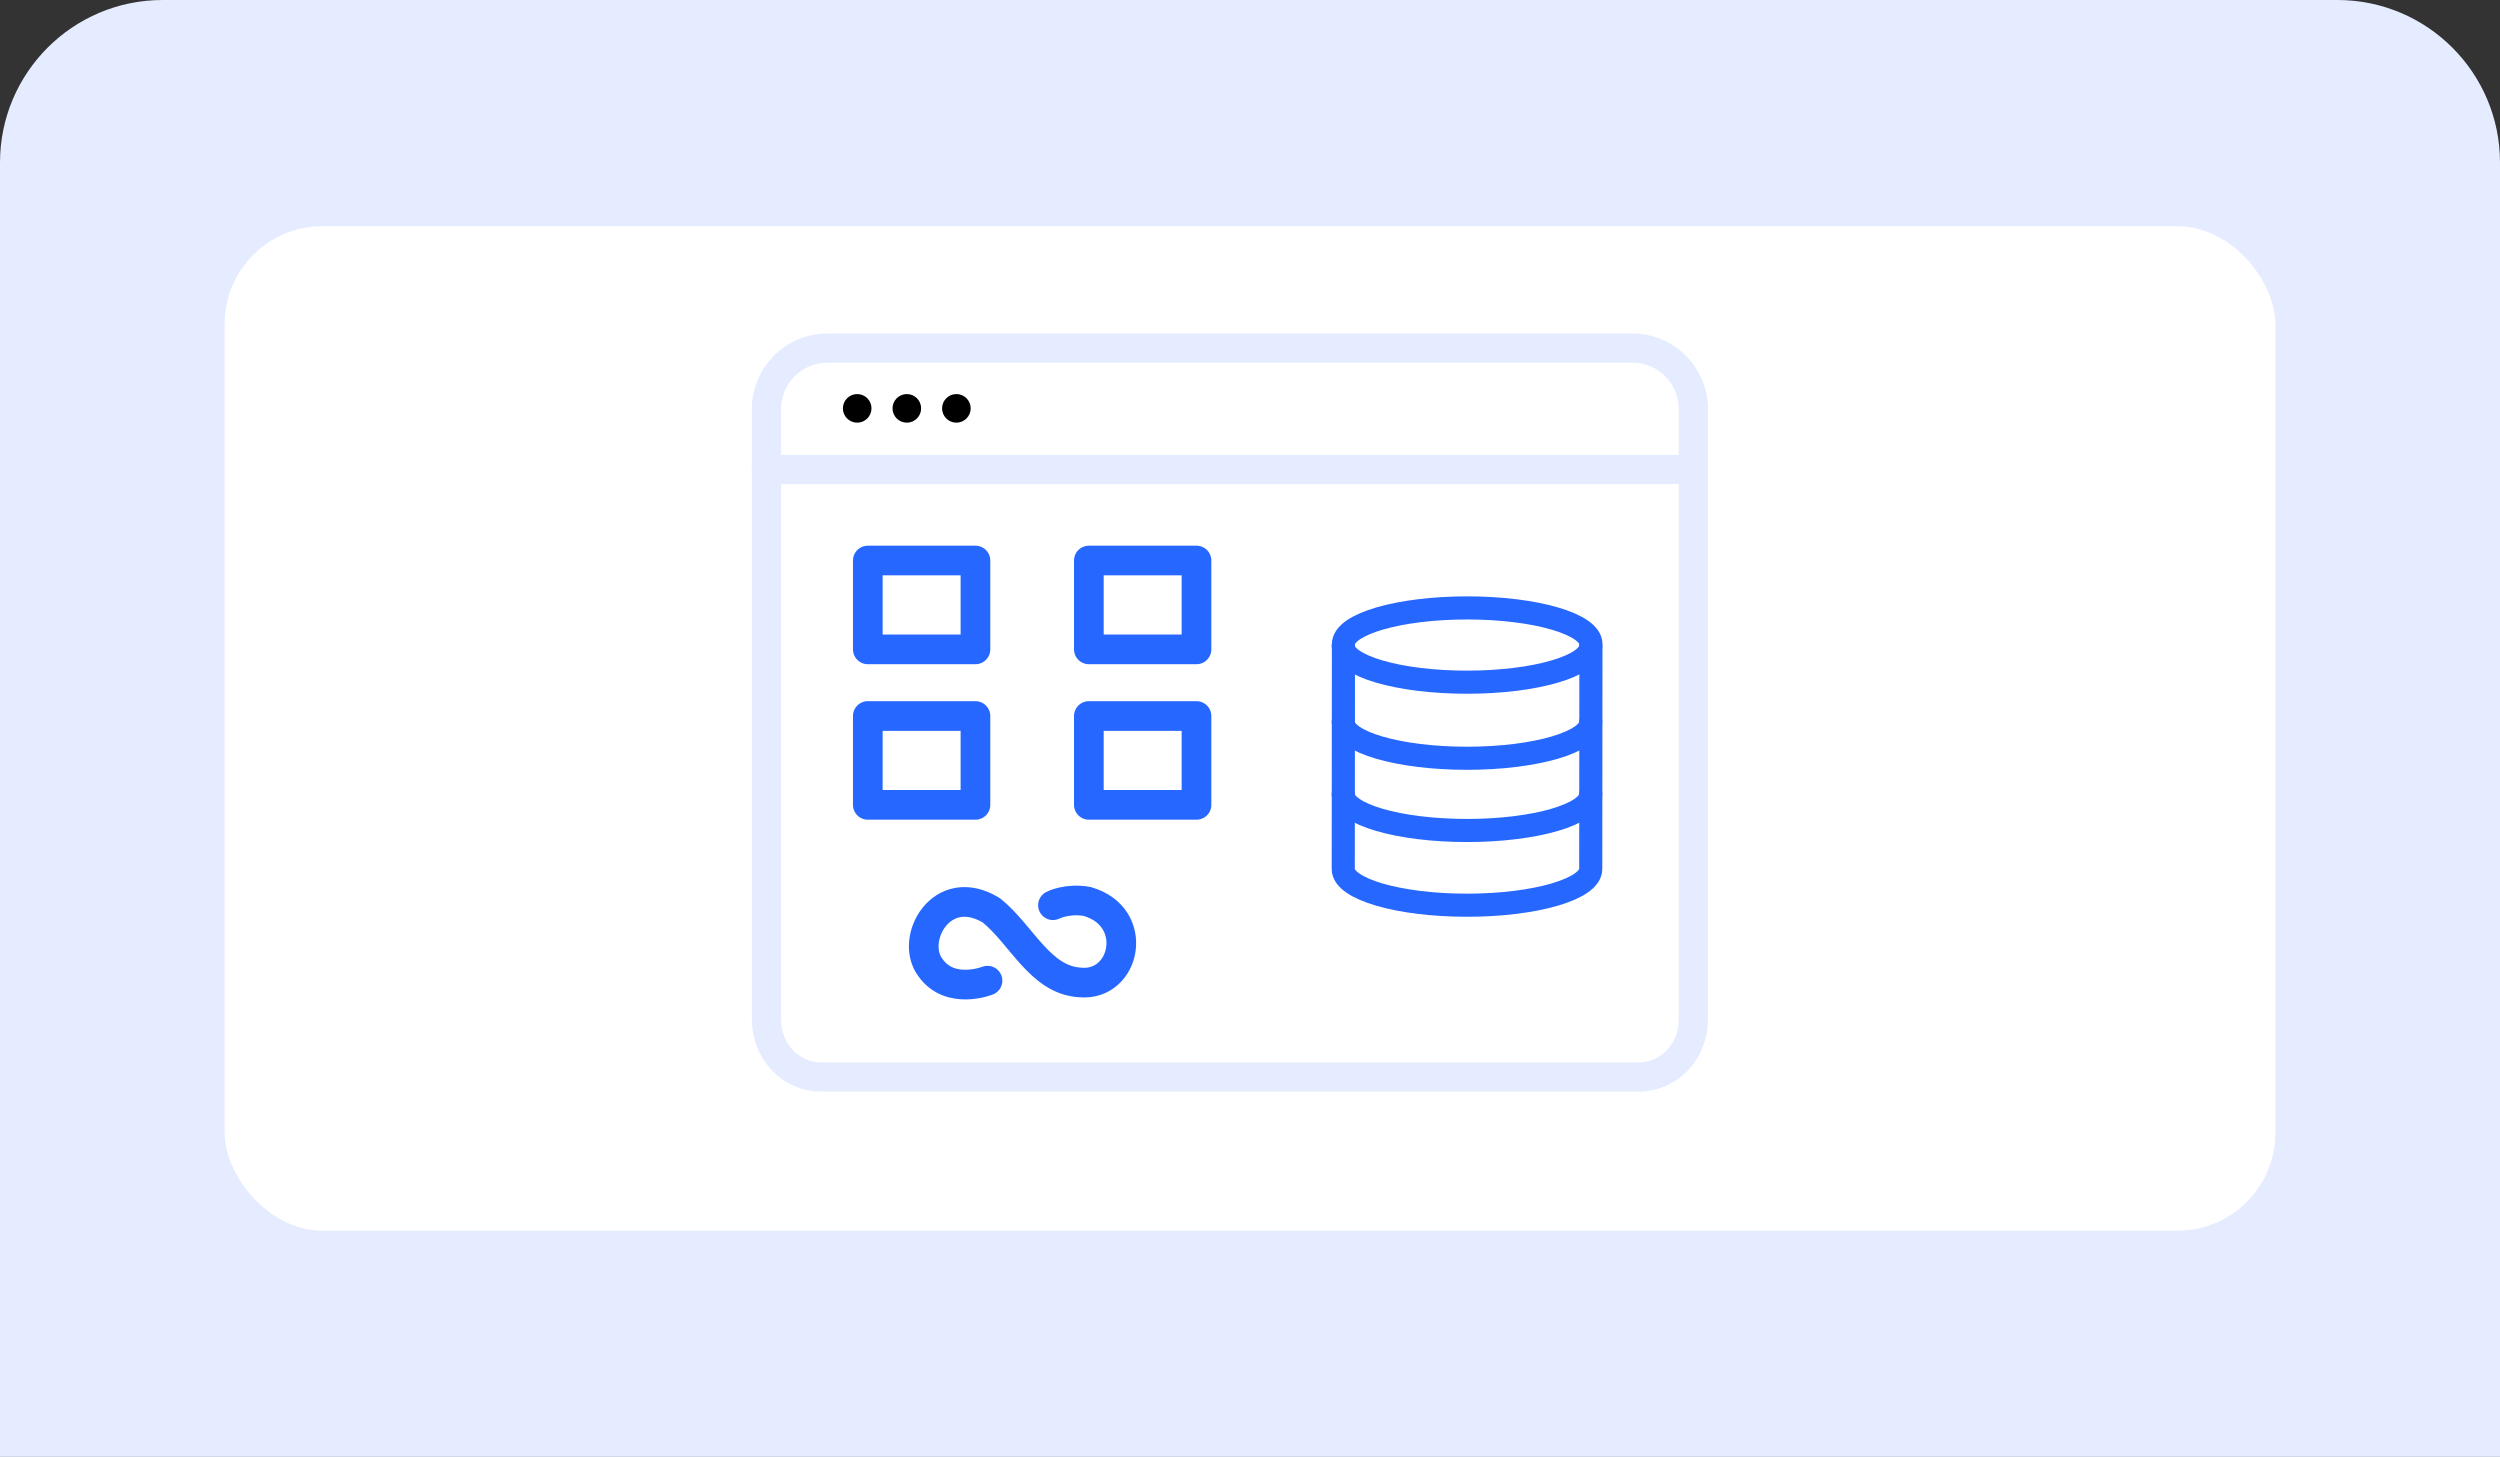 <svg id="Layer_1" xmlns="http://www.w3.org/2000/svg" viewBox="0 0 278 162"><rect x="0" y="0" width="278" height="162" fill="#333333" stroke="none"/><path d="M18.08,0h241.84c9.98,0,18.08,8.1,18.08,18.08v143.92H0V18.08C0,8.1,8.1,0,18.08,0Z" style="fill:#e5ecff" /><rect x="23.83" y="24" width="230.34" height="114" rx="12.03" ry="12.03" style="fill:#fff;stroke:#e5ecff;stroke-linecap:round;stroke-linejoin:round;stroke-width:2.3px" /><ellipse cx="95.32" cy="45.41" rx="1.59" ry="1.59" /><ellipse cx="100.84" cy="45.41" rx="1.59" ry="1.59" /><ellipse cx="106.35" cy="45.41" rx="1.59" ry="1.59" /><path d="M176.91,71.62c0-2.22-6.16-4.02-13.76-4.02s-13.76,1.8-13.76,4.02l-.02,25.02c0,2.22,6.16,4.02,13.76,4.02s13.76-1.8,13.76-4.02l.02-25.02Z" style="fill:none;stroke:#2667ff;stroke-linecap:round;stroke-linejoin:round;stroke-width:2.57px" /><path d="M176.89,80.3c0,2.22-6.16,4.02-13.76,4.02s-13.76-1.8-13.76-4.02" style="fill:none;stroke:#2667ff;stroke-linecap:round;stroke-linejoin:round;stroke-width:2.57px" /><path d="M176.89,71.84c0,2.22-6.16,4.02-13.76,4.02s-13.76-1.8-13.76-4.02" style="fill:none;stroke:#2667ff;stroke-linecap:round;stroke-linejoin:round;stroke-width:2.57px" /><path d="M176.89,88.33c0,2.22-6.16,4.02-13.76,4.02s-13.76-1.8-13.76-4.02" style="fill:none;stroke:#2667ff;stroke-linecap:round;stroke-linejoin:round;stroke-width:2.57px" /><path d="M182.26,119.76c3.34,0,6.04-2.85,6.04-6.37V45.49c0-3.74-3.02-6.78-6.75-6.78h-89.57c-3.73,0-6.75,3.04-6.75,6.78v67.9c0,3.52,2.7,6.37,6.04,6.37h91Z" style="fill:none;stroke:#e5ecff;stroke-linecap:round;stroke-linejoin:round;stroke-width:3.25px" /><line x1="188.3" y1="52.21" x2="85.22" y2="52.21" style="fill:none;stroke:#e5ecff;stroke-linecap:round;stroke-linejoin:round;stroke-width:3.25px" /><rect x="96.5" y="62.33" width="11.97" height="9.88" style="fill:none;stroke:#2667ff;stroke-linecap:round;stroke-linejoin:round;stroke-width:3.3px" /><rect x="121.08" y="62.33" width="11.97" height="9.88" style="fill:none;stroke:#2667ff;stroke-linecap:round;stroke-linejoin:round;stroke-width:3.3px" /><rect x="96.5" y="79.62" width="11.97" height="9.88" style="fill:none;stroke:#2667ff;stroke-linecap:round;stroke-linejoin:round;stroke-width:3.3px" /><rect x="121.08" y="79.62" width="11.97" height="9.88" style="fill:none;stroke:#2667ff;stroke-linecap:round;stroke-linejoin:round;stroke-width:3.3px" /><path d="M109.81,109.05s-4.16,1.65-6.35-1.46c-2.37-3.13,1.24-9.75,6.79-6.35,3.39,2.74,5.43,7.78,9.88,8.01,5.07.46,6.71-7.32.75-9.01-2.22-.39-3.79.42-3.79.42" style="fill:none;stroke:#2667ff;stroke-linecap:round;stroke-linejoin:round;stroke-width:3.3px" /></svg>